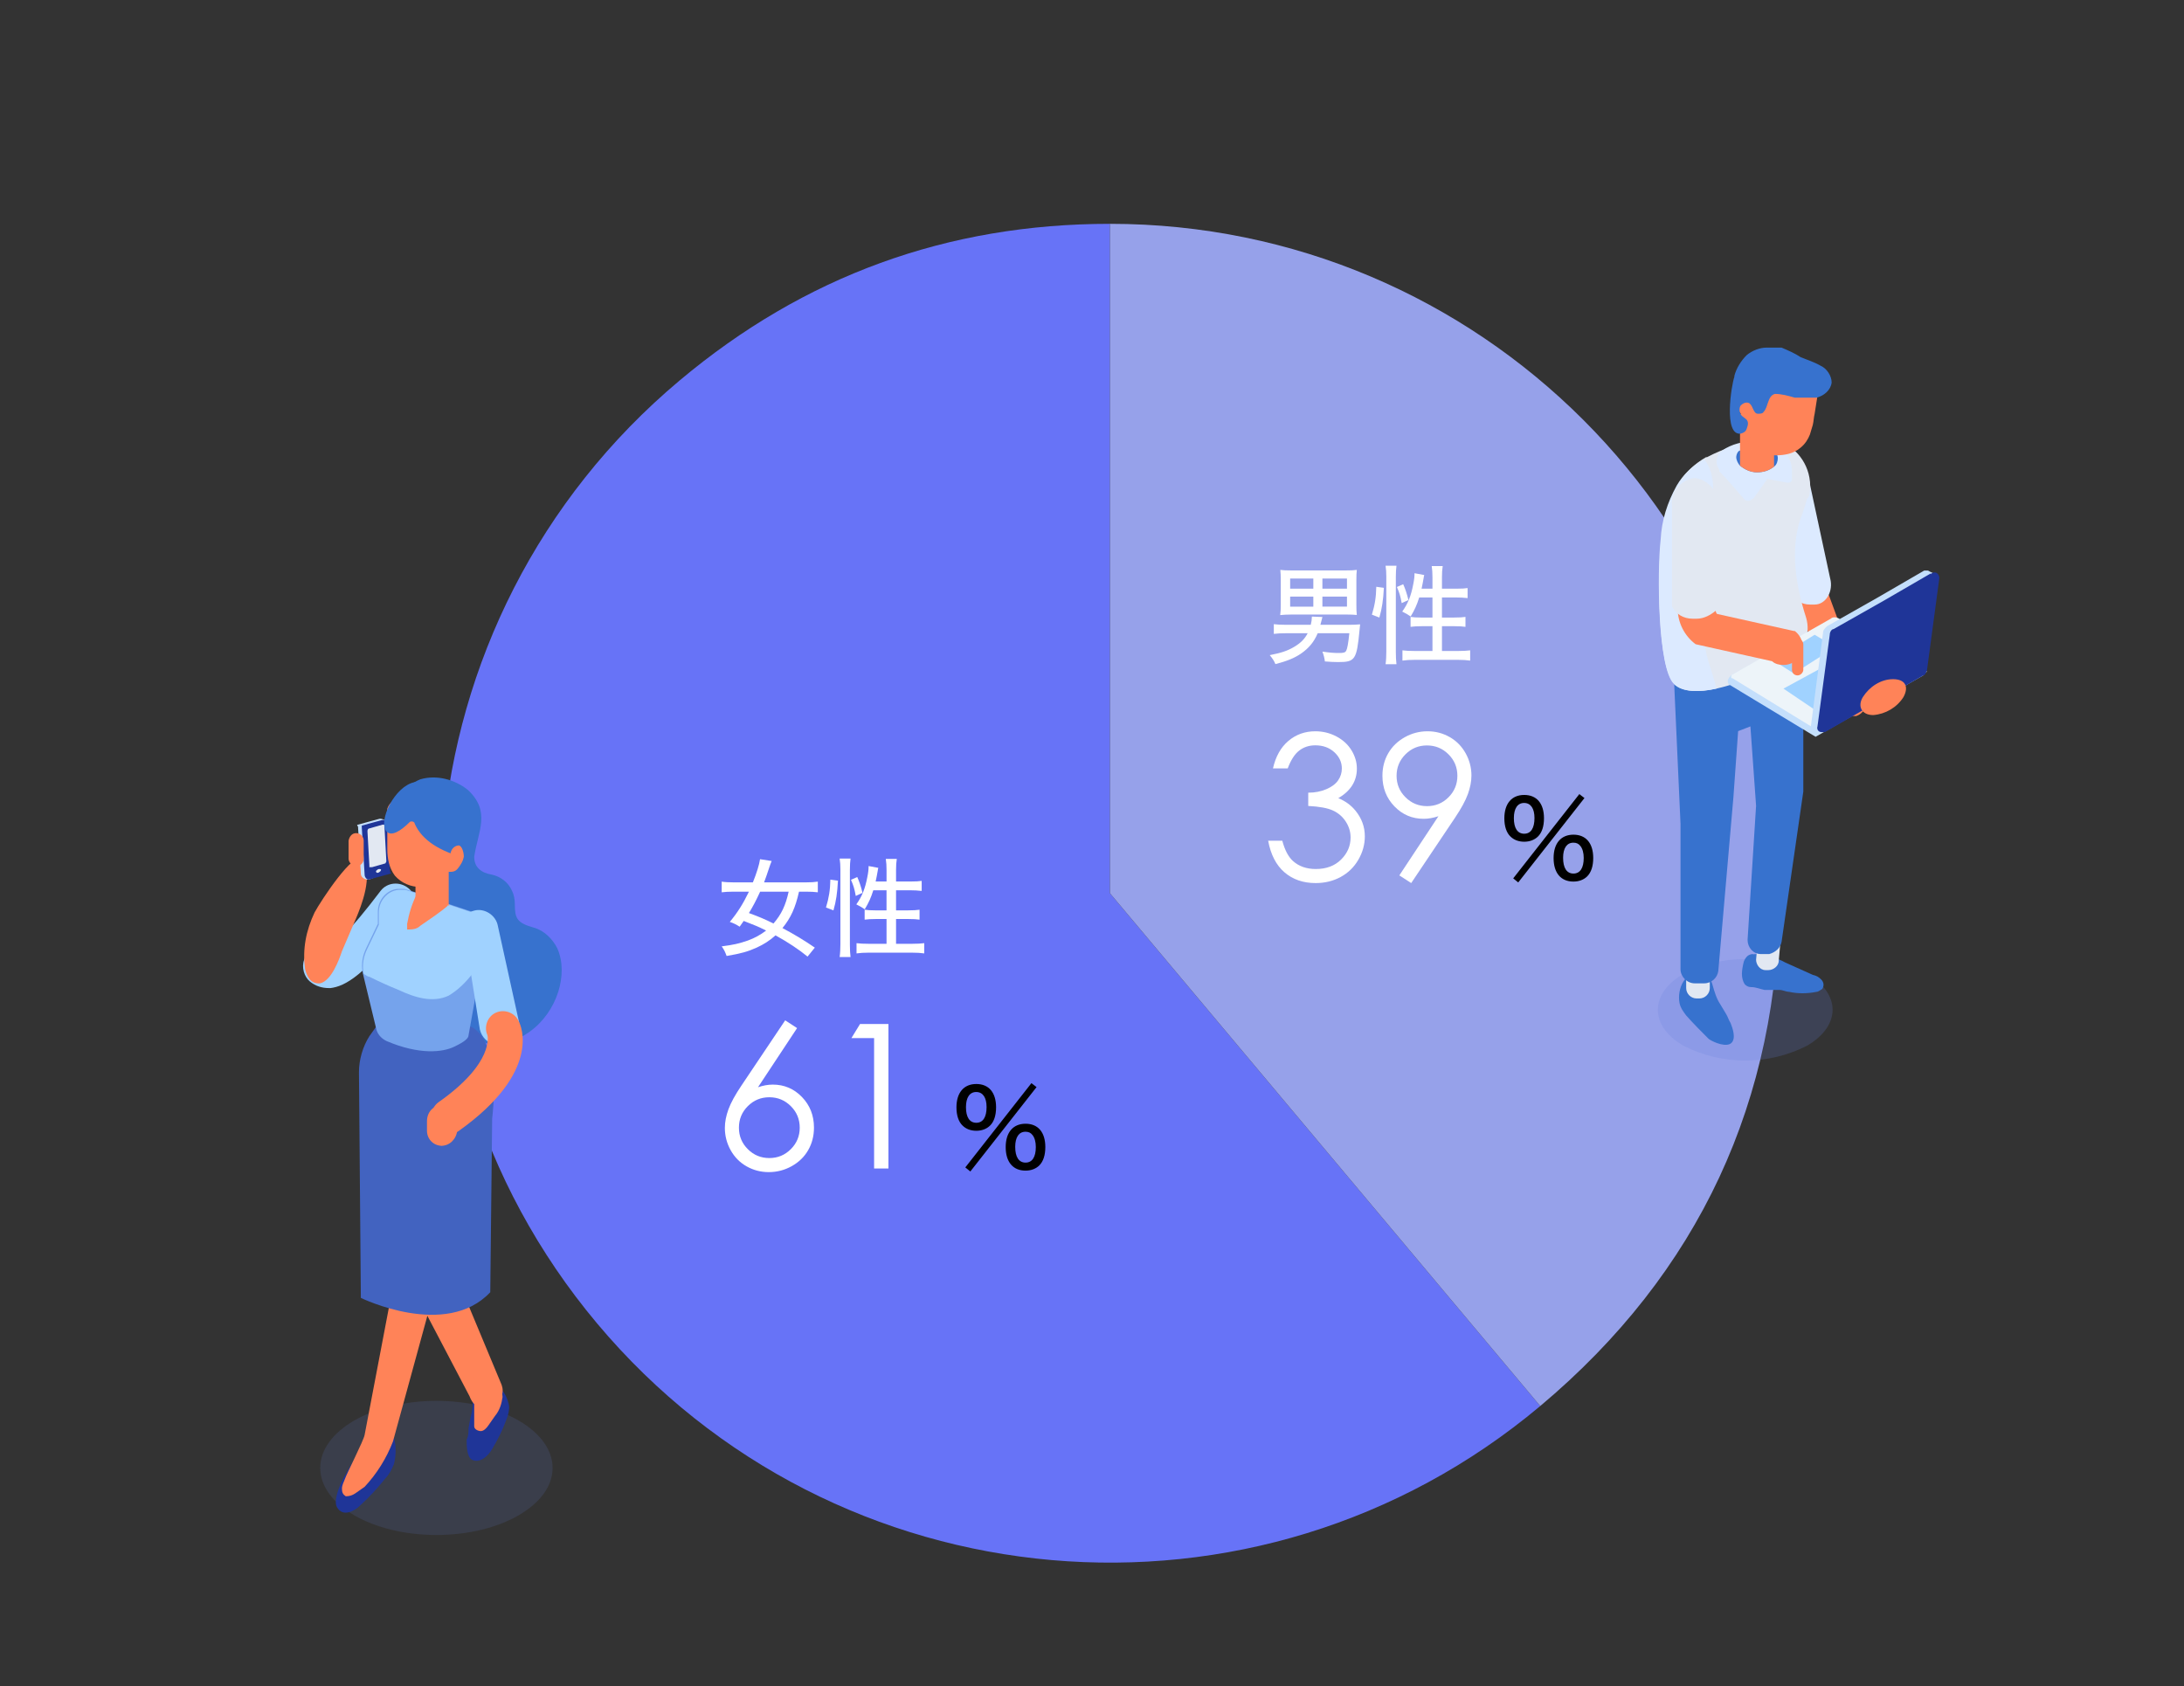<?xml version="1.0" encoding="UTF-8"?>
<svg id="_レイヤー_1" data-name=" レイヤー 1" xmlns="http://www.w3.org/2000/svg" version="1.1" viewBox="0 0 231.2 178.5">
  <rect x="0" y="0" width="231.2" height="178.5" fill="#333333" stroke="none"/>
  <defs>
    <style>
      .cls-1 {
        fill: #3772ce;
      }

      .cls-1, .cls-2, .cls-3, .cls-4, .cls-5, .cls-6, .cls-7, .cls-8, .cls-9, .cls-10, .cls-11, .cls-12, .cls-13, .cls-14, .cls-15, .cls-16 {
        stroke-width: 0px;
      }

      .cls-2 {
        fill: #c4dffc;
      }

      .cls-3 {
        fill: none;
      }

      .cls-4 {
        fill: #ff8358;
      }

      .cls-5 {
        fill: #96a1ea;
      }

      .cls-6 {
        fill: #000;
      }

      .cls-7 {
        fill: #edf4f9;
      }

      .cls-8 {
        fill: #e2e8f2;
      }

      .cls-9 {
        fill: #1f3598;
      }

      .cls-10 {
        fill: #647ddd;
        opacity: .2;
      }

      .cls-10, .cls-17 {
        isolation: isolate;
      }

      .cls-11 {
        fill: #75a3ec;
      }

      .cls-18 {
        opacity: .7;
      }

      .cls-12 {
        fill: #a0d2ff;
      }

      .cls-13 {
        fill: #dceaff;
      }

      .cls-14 {
        fill: #fff;
      }

      .cls-15 {
        fill: #6773f7;
      }

      .cls-16 {
        fill: #4263c0;
      }
    </style>
  </defs>
  <g>
    <path class="cls-15" d="M117.501,94.56l45.551,54.286c-29.981,25.157-74.68,21.247-99.837-8.735s-21.247-74.68,8.735-99.837c13.192-11.069,28.331-16.579,45.551-16.579,0,0,0,70.865-0,70.865Z"/>
    <path class="cls-5" d="M117.501,94.56V23.695c39.138,0,70.865,31.727,70.865,70.865,0,21.917-8.524,40.198-25.314,54.286l-45.551-54.286Z"/>
  </g>
  <g class="cls-18">
    <ellipse class="cls-10" cx="46.2" cy="155.4" rx="12.3" ry="7.1"/>
  </g>
  <path class="cls-12" d="M34.7,104.6h.3c1.5-.2,3.6-1.2,8.5-7.7.7-.9.6-2.2-.3-2.9-.9-.7-2.2-.6-2.9.3h0c-3.4,4.5-5,5.8-5.5,6.1-1.1-.4-2.3.2-2.6,1.2-.3.8,0,1.8.6,2.3s1.3.7,2,.7h-.1Z"/>
  <path class="cls-4" d="M33.9,104.1h0c1.2-.3,2-2.5,2.3-3.4.5-1.2,1-2.3,1.5-3.5s1.9-4.6.6-6.2c-.8-1-4.3,4.3-5,5.6-.9,1.9-1.3,3.9-1,6,.2.8.6,1.6,1.6,1.5Z"/>
  <path class="cls-2" d="M39.1,93.1l1.8-.7s.2,0,0-.2v-5.1c0-.3-.6-.5-.8-.4l-2.2.6s-.2,0,0,.2l.3,5c0.0.4.5.7.9.6Z"/>
  <path class="cls-9" d="M39.1,93.1l2.2-.6s.2,0,0-.2l-.3-5c0-.3-.3-.5-.5-.5l-2.2.6v.2l.3,5c0,.3.3.6.5.5Z"/>
  <path class="cls-8" d="M40.9,91.2l-.2-3.7v-.2h-.2l-1.4.4s-.2,0-.2.3l.2,3.6v.2h.3l1.4-.4.1-.2Z"/>
  <path class="cls-8" d="M40.3,92.2s-.2.2-.3.2-.2,0-.2-.2h0s.2-.2.3-.2c.2,0,.3,0,.2.2h0Z"/>
  <path class="cls-4" d="M37.7,91.7h0c.4,0,.8-.3.8-.8v-1.9c0-.4-.3-.8-.8-.8h0c-.4,0-.7.3-.8.8v1.9c0,.4.4.8.8.8h0Z"/>
  <path class="cls-9" d="M37.5,154.5c-.2.4-.5.8-.7,1.2s-.5.8-.7,1.3c-.3.7-.8,2-.4,2.6.6,1,1.8.4,2.4-.2,1-.9,1.9-1.9,2.7-2.9.4-.4.7-1,.9-1.5.5-1.9,0-4.6-1.9-4.2-.7.1-1,.7-1.3,1.5-.2.7-.6,1.5-1,2.2h0Z"/>
  <path class="cls-9" d="M49.8,150.1l-.2,1.1c0,.4,0,.8-.2,1.2,0,.6,0,1.7.5,2.1.9.5,1.8-.4,2.2-1.1.6-1,1.1-2,1.5-3.1.2-.5.3-.9.3-1.4-.2-1.5-1.6-3.3-3.2-2.3-.5.3-.8.9-.7,1.5s0,1.3-.2,2Z"/>
  <path class="cls-4" d="M44.5,123.7l.8,4.2,7.8,18.7c.3.8,0,1.7-.9,2h0l-1,.3c-.7.2-1.2-.3-1.5-1.1l-9.6-18.3-1-2.7c1.9-1.1,3.7-2.1,5.4-3.1Z"/>
  <path class="cls-4" d="M36.5,156.6c.2-.6,2-4.1,2.1-4.7l5.7-29.9.6-2.4c2.1,0,4.2-.3,6.3-.6l-2.1,6.2-7.5,27.4c-.7,1.8-1.7,3.4-3,4.8l-1,.7c-.3.2-.6.3-1,.3-.3-.2-.4-.4-.4-.8 0-.4.2-.7.3-1Z"/>
  <path class="cls-4" d="M50.2,148.1v2.9c0,.3.4.5.7.5s.6-.3.8-.6l.7-1c.5-.6.7-1.3.8-2,0-.9-.6-1.7-1.2-2.3-.2-.3-.6-.6-1-.6s-.5.2-.7.4c-.3.4-.5.9-.5,1.3,0,.6.3,1.2.4,1.9v-.5h0Z"/>
  <path class="cls-16" d="M48.7,116.6v-20.2c0-.3-.3-.6-.6-.6h0c-.3,0-.6.3-.6.6v20.2c0,.3.3.6.6.6h0c.4-0.0.6-.3.6-.6Z"/>
  <path class="cls-1" d="M42.7,86.7v-.4c0-1.7,0-3.1,1.8-3.8,1.7-.5,3.6,0,5,1.1,2.5,2.3,1.1,4.4.7,7.1,0,1.1.7,1.7,1.9,1.9.9.2,1.7.8,2.1,1.7.2.4.3.9.3,1.4,0,1.5.2,2,2,2.5,1.1.3,2,1.2,2.5,2.2,1.2,2.7,0,6.7-2.9,8.8s-6.1,1.7-7.4-1.1c-.5-1.2-.6-2.6-.3-3.9.5-2.2.3-2.6-.7-3.4h0c-.3-.3-.6-.7-.8-1.1-.4-1-.4-2.2,0-3.2.5-1.5.4-2.5-.3-3.1-.5-.2-1.1-.4-1.7-.5-1-.2-1.9-.9-2.2-1.8-.6-1.5 0-2.9 0-4.4h0Z"/>
  <path class="cls-16" d="M40.1,108.3l-1,1.4c-.7,1.1-1.1,2.5-1.1,3.8l.2,23.9s9,4.4,13.7-.6l.2-18.4s1.1-7.9-2.2-9.7l-9.8-.4Z"/>
  <path class="cls-1" d="M43.9,91.3h0Z"/>
  <path class="cls-11" d="M51.6,99.2l-.6,2.6-1.4,7.8c0,.5-1.1,1-1.5,1.2-1.2.6-3.7.9-7.2-.6-.6-.3-1-.8-1.1-1.4l-1.4-5.8h0c-.2-1,0-1.9.4-2.7l1.2-2.5v-1.3c0-1.2.9-2.3,2.1-2.4h.7l1.3.4,3.4,1.2,3,1c.9.4,1.4,1.4,1.1,2.4h0v.1Z"/>
  <path class="cls-12" d="M51.6,99.2l-.6,2.6-1,1.3c-.7.9-1.5,1.7-2.5,2.3-1.7.8-3.6.2-5.3-.6-1-.4-2.1-.9-3.1-1.4-.2,0-.4-.2-.6-.3h0c-.2-1,0-1.9.4-2.7l1.2-2.5v-1.3c0-1.2.9-2.3,2.1-2.4h.7l1.3.4,3.4,1.2,3,1c.8.3,1.3,1.3,1,2.3h0l-0.0.1Z"/>
  <path class="cls-4" d="M47.5,95.8c-.9.8-2,1.5-3,2.2-.3.3-.7.4-1.2.4s-.2,0-.2,0v-.6c.2-1.1.5-2.1,1-3.1l3.5,1.2h0l-.1-.1Z"/>
  <polygon class="cls-4" points="47.5 91.2 47.5 95.8 44 96.1 44 91.2 47.5 91.2"/>
  <polygon class="cls-4" points="46.9 92.5 44 95.5 44 95.8 44 92.6 46.9 92.5"/>
  <path class="cls-4" d="M41,89.9c0,1,.2,2,.8,2.8.7.8,1.7,1.2,2.7,1.2s1.1,0,1.6-.3c.9-.7,1.5-1.8,1.6-2.9,0-.4.2-.9.2-1.3s0-1-.2-1.5c-.3-1-1-1.9-1.9-2.4s-1.8-.8-2.8-.9c-.5,0-1,0-1.4.2-.3.2-.5.5-.6.8v4.3Z"/>
  <path class="cls-12" d="M52.4,110.6c-.8-.2-1.4-.8-1.6-1.6l-1.6-10c-.3-1.2-.2-2.3,1-2.6,1.1-.3,2.3.5,2.5,1.6h0l2.2,10c.3,1.2-.5,2.3-1.6,2.6h-.9Z"/>
  <path class="cls-1" d="M49.1,90.8c-2.5-.7-4.4-1.8-5.2-3.6,0-.2-.3-.3-.5-.2h0c-1,1-2,1.6-2.5,1-.9-1.1.9-4.8,3-5.2,4.3-.7,6.9,3.8,6,7.5l-.7.4h0l-.1.1Z"/>
  <path class="cls-4" d="M48.6,119.7c-.8.6-2,.4-2.6-.4s-.4-2,.4-2.6h0c6-4.2,5.2-7.1,5.2-7.1-.4-.9,0-2,.9-2.4s2,0,2.4.9c.3.5,2.4,5.4-6.3,11.6Z"/>
  <path class="cls-4" d="M46.7,121.3h0c.9,0,1.6-.7,1.7-1.6v-1c0-.9-.7-1.7-1.6-1.7h0c-.9,0-1.6.7-1.6,1.7v1c0,.9.7,1.6,1.6,1.6h-.1Z"/>
  <path class="cls-4" d="M46.8,91.2h.2-.2Z"/>
  <path class="cls-4" d="M48.6,89.5c-.4,0-.8.3-.9.8,0,.3-.2.5-.3.7,0,0-.2.2-.3.3,0,.4,0,.8.4,1,.4,0,.7,0,1-.4s.5-.7.6-1.2c0-.5-.2-1.1-.5-1.2Z"/>
  <path class="cls-10" d="M191.3,103.1c-4.1-2.1-9-2.1-13.1,0-3.6,2.1-3.6,5.5,0,7.6,4.1,2.1,9,2.1,13.1,0,3.6-2.1,3.6-5.5,0-7.6Z"/>
  <path class="cls-4" d="M195.9,75.9c-.7,0-1.4-.4-1.6-1.1l-4.3-11.7c-.3-.9.1-1.9,1-2.2s1.9,0,2.2,1h0l4.3,11.7c.3.9-.1,1.9-1,2.2h-.6v.1Z"/>
  <path class="cls-13" d="M193.8,61.5l-2.3-10.7h0c-.5-1-1.5-1.5-2.5-1.3-.6,0-1.1.4-1.5.9-.3.5-.4,1-.3,1.6l2.3,10.6h0c.4.9,1.2,1.4,2.1,1.4h.5c1.1,0,1.9-1.2,1.7-2.5h0Z"/>
  <path class="cls-1" d="M185.6,101c-.5,0-.8.3-1,.8-.1.4-.2.9-.2,1.3s.1.8.3,1.1c.2.2.4.3.7.3.5,0,.9.2,1.4.3h1.6c.3,0,.7.2,1,.2.9.2,1.9.2,2.9,0,.2,0,.4-.2.6-.3.2-.3.2-.7-.1-1s-.5-.4-.9-.5l-2.9-1.3c-.9-.5-1.9-.8-3-.9-.3,0-.8,0-.8.5l.4-.5Z"/>
  <path class="cls-8" d="M187.2,98.4h.3c.6,0,1,.6,1,1.1l-.2,2.2c0,.6-.6,1-1.1,1h-.3c-.6,0-1-.6-1-1.1l.2-2.2c0-.6.6-1,1.1-1Z"/>
  <path class="cls-1" d="M182.1,106.3c.2.3.4.7.6,1,.2.3.3.7.5,1,.2.5.6,1.6.1,2.1s-1.8,0-2.4-.4c-.8-.8-1.6-1.6-2.4-2.5-.3-.4-.6-.8-.7-1.3-.3-1.5.6-3.6,2.4-3.1.6.2,1,.7,1.1,1.2.2.7.4,1.4.8,2h0Z"/>
  <path class="cls-8" d="M179.6,101.3h.3c.6,0,1.1.5,1.1,1.1v2.2c0,.6-.5,1.1-1.1,1.1h-.3c-.6,0-1.1-.5-1.1-1.1v-2.2c.1-.7.5-1.1,1.1-1.1Z"/>
  <path class="cls-1" d="M185.7,64.6l-6.1,2.1-2.5,2.8.8,17.7v15.4c0,.8.7,1.5,1.5,1.5h1c.8,0,1.4-.6,1.5-1.3l1.6-18.4.5-7,1.3-.5.6,8.4-.9,14.2c0,.8.6,1.5,1.4,1.5h.9c.7-.2,1.2-.7,1.3-1.3l2.3-15.9v-16.5l-5.2-2.7h0Z"/>
  <path class="cls-8" d="M177.2,72.4c.9.9,2.7.9,4.5.5h0c1.8-.4,3.6-1.1,5.2-2,.1,0,.4-.2.9-.4l1.6-.8c1.6-.8,2.3-2.6,1.8-4.3-1.1-3.4-1.7-7.2-.6-10.5.3-.7.5-1.4.7-2.1,0,0,.2-.2.2-.3v-.3.4c.5-2.2-.5-4.5-2.5-5.6-.6-.3-1.2-.4-1.8-.4h-1c-1.9.3-3.8.9-5.5,1.8h-.1c-1.2.7-2.2,1.6-2.9,2.8-1,1.8-1.6,3.7-1.8,5.8-.5,3.5-.4,13.7,1.3,15.3h0l0.0.1Z"/>
  <path class="cls-8" d="M180.5,48.7l1.4,1.3c-.2-.7-.7-1.2-1.4-1.3h0Z"/>
  <path class="cls-13" d="M177.2,72.4c.9.9,2.7.9,4.5.5-.4-1.9-1.4-3.7-1.2-5.6.1-1.4.9-2.8.5-4.1-.2-.4-.4-.8-.6-1.2-1-2.1-.2-4.5.4-6.8s1-4.8-.4-6.6c-1.2.7-2.2,1.6-2.9,2.8-1,1.8-1.6,3.7-1.7,5.7-.4,3.5-.3,13.7,1.4,15.3Z"/>
  <path class="cls-13" d="M182.1,50c.8.8,1.9,2.1,2.5,2.8.2.3.7.3.9,0h.1l1.5-2.1,2.1.4c.2,0,.4,0,.5-.3h0v-.9c0-1.5-1-2.7-2.4-3-.5,0-1-.2-1.5-.2-1.2,0-2.5.3-3.5,1-.6.5-.8,1.3-.3,2v.2h0l.1.1Z"/>
  <path class="cls-1" d="M183.8,48.4c0,.3.2.7.4.9.5.4,1.1.7,1.8.7s1.3-.2,1.8-.6c.3-.2.4-.6.4-.9s-.2-.7-.4-.9h-.1c-.4-.4-.8-.5-1.2-.6h-.5c-.7,0-1.3.2-1.8.7-.2-0-.4.4-.4.7Z"/>
  <path class="cls-4" d="M184.2,43.8v5.5c.5.4,1.1.7,1.8.7s1.3-.2,1.8-.6v-5.6l-3.6-0Z"/>
  <g class="cls-18">
    <path class="cls-4" d="M187.6,49.1h0l-.7-.3c-1.1-.4-1.8-1.4-2-2.5l-.2-1.4-.3-.5h1.7c.6.7,1.2,1.3,1.7,1.9l-.2,2.8Z"/>
  </g>
  <path class="cls-4" d="M184,43.3c0,.2.2.4.4.6l.2.2h0s.1,0,.1.2.1,0,.1.2c0,1.1.5,2.2,1.4,2.9.1,0,.3.2.4.3.3.2.6.4,1,.5h.4c1,0,1.9-.2,2.6-.8.5-.4.8-.9,1-1.4.1-.3.2-.7.3-1,.1-.4.1-.8.2-1.2l.3-1.9c0-.2.1-.5.1-.8s.1-.2.1-.3c0-.3-.2-.7-.5-.9-.4-.3-.9-.4-1.4-.4-1,0-2.1,0-3.1.3s-1.8,1-2.3,1.9c-.3.6-1.3,1-1.3,1.5h0v.1Z"/>
  <path class="cls-1" d="M183.6,39.8c.2-.8.7-1.6,1.3-2.2.6-.5,1.4-.8,2.1-.8h1.6c.7.3,1.4.6,2,1,.7.3,1.4.5,2.1.9.7.3,1.2,1.1,1.2,1.8-.1.8-.8,1.4-1.6,1.6h-2.3c-.7-.2-1.4-.4-2.1-.4-.8.2-.7,1.4-1.2,1.9-.1.2-.4.2-.6.2-.5,0-.5-.8-.9-1.1-.3-.2-.7,0-.9.2s-.2.7,0,1,.6.4.7.7,0,.5-.1.8-.3.4-.6.5c-1.9.3-1-5.2-.7-6h0v-.1h0Z"/>
  <path class="cls-2" d="M183.4,71.4l10.4-5.7,9.8,5.8-11.4,6.5-9.1-5.5c-.1,0-.2-.2-.2-.4h0c0-.2.2-.5.5-.7Z"/>
  <path class="cls-7" d="M192.7,77.5l11.3-6.4-9.3-5.6c-.3-.2-.7-.2-.9,0l-10.4,5.9c-.1,0-.2.3-.1.4h.1l9.3,5.7h0Z"/>
  <polygon class="cls-12" points="197.8 68 188.8 72.9 192.5 75.4 201.3 70.4 197.8 68"/>
  <polygon class="cls-12" points="187.7 69.9 192.1 67.2 194.3 68.5 189.9 71.3 187.7 69.9"/>
  <path class="cls-2" d="M191.7,76.9l1.3-10c0-.2.2-.4.4-.6l5.3-3,5-2.9h.4c.3.2.7.3,1,.5l-.6.3-1.3,9.5c0,.2-.2.4-.4.5l-10,6.3c-.3.4-1.1-.3-1.1-.5h0l0-.1Z"/>
  <path class="cls-9" d="M204.4,60.7l-5,2.9-5.3,3c-.2,0-.4.3-.4.6l-1.3,9.7c-.1.3.1.6.4.6h.4l10.4-6c.2,0,.3-.3.4-.6l1.3-9.7c0-.3-.2-.6-.5-.6,0,0-.3,0-.4.2h0l0-.1Z"/>
  <path class="cls-4" d="M177.6,53.3v11.1c0,1.5.7,2.9,1.9,3.8l8.1,1.8c.3.3.8.4,1.2.4.6,0,1.3-.3,1.6-.8.7-.9.5-2.1-.4-2.8h-.1l-8.1-1.8c-.1,0-.2-.3-.2-.5v-11.2c0-1.1-.9-2-2-2s-2,.9-2,2Z"/>
  <path class="cls-8" d="M179.4,50.6c-1.5.2-2.6,1.5-2.4,3v10.6h0c.4.8,1.2,1.3,2.2,1.3h.4c.8,0,1.5-.4,2.1-.9h.1v-11c.2-1.5-.9-2.8-2.4-3h0Z"/>
  <path class="cls-4" d="M190.3,71.5h0c-.4,0-.6-.3-.6-.6v-2.7c0-.4.3-.6.6-.6h0c.3,0,.6.3.6.6v2.7c-0.0.3-.3.6-.6.6Z"/>
  <path class="cls-4" d="M197.2,73.8c.7-1.1,1.9-1.9,3.2-1.9s1.7.8,1.1,1.9c-.7,1.1-1.9,1.8-3.2,1.9-1.2-0-1.7-.9-1.1-1.9Z"/>
  <rect class="cls-3" y="0" width="231.2" height="178.5"/>
  <g class="cls-17">
    <g class="cls-17">
      <g class="cls-17">
        <path class="cls-14" d="M83.121,108.017l1.258.821-4.137,6.261c.555-.187,1.075-.28,1.561-.28,1.215,0,2.247.438,3.094,1.315.847.877,1.271,1.957,1.271,3.24,0,.88-.205,1.676-.614,2.387-.409.711-.991,1.275-1.744,1.695-.753.419-1.564.629-2.431.629-.84,0-1.619-.203-2.338-.608-.718-.405-1.282-.976-1.692-1.711-.409-.734-.614-1.521-.614-2.36,0-.624.127-1.281.38-1.972.253-.689.707-1.52,1.359-2.49l4.646-6.927ZM81.441,116.16c-.889,0-1.648.313-2.276.941-.628.627-.942,1.388-.942,2.282,0,.888.314,1.646.943,2.272.628.628,1.387.941,2.276.941.889,0,1.647-.313,2.276-.941.628-.627.943-1.385.943-2.272,0-.895-.314-1.655-.943-2.282-.629-.628-1.388-.941-2.276-.941Z"/>
        <path class="cls-14" d="M91.046,108.402h3.005v15.299h-1.518v-13.802h-2.403l.916-1.497Z"/>
      </g>
    </g>
  </g>
  <g class="cls-17">
    <g class="cls-17">
      <g class="cls-17">
        <path class="cls-14" d="M85.49,101.271c-.905-.747-2.081-1.527-3.392-2.251-.588.532-1.232.95-2.001,1.301-.927.418-1.65.622-3.177.882-.181-.486-.249-.622-.52-1.018,1.232-.158,1.843-.294,2.782-.622.712-.26,1.323-.599,1.922-1.052-.927-.452-.972-.475-2.375-1.018-.124.182-.192.283-.429.611-.374-.238-.622-.362-1.041-.509.814-.984,1.391-1.889,2.024-3.2h-1.617c-.52,0-.916.022-1.267.067v-1.13c.351.057.758.079,1.267.079h2.035c.396-.984.678-1.877.757-2.454l1.232.192c-.102.249-.181.452-.294.803-.147.452-.339,1.018-.509,1.459h4.421c.543,0,.905-.022,1.267-.079v1.13c-.362-.045-.746-.067-1.244-.067h-.747c-.384,1.707-.859,2.759-1.752,3.855,1.267.667,2.375,1.346,3.426,2.069l-.769.95ZM80.47,94.396c-.441.961-.792,1.617-1.188,2.262,1.131.418,1.64.633,2.601,1.107.837-.972,1.278-1.899,1.605-3.369h-3.019Z"/>
        <path class="cls-14" d="M87.439,96.07c.316-1.052.441-1.82.463-2.951l.803.112c-.068,1.301-.192,2.16-.475,3.144l-.792-.305ZM88.886,101.316c.056-.385.079-.894.079-1.38v-7.869c0-.464-.023-.792-.079-1.176h1.153c-.045.373-.068.689-.068,1.176v7.938c0,.543.022.916.068,1.312h-1.153ZM90.593,94.848c-.147-.791-.237-1.085-.509-1.707l.667-.294c.215.475.396,1.006.554,1.673l-.712.328ZM92.448,94.249c-.26.825-.475,1.288-.905,2.012-.373-.248-.384-.26-.893-.52.599-.837.927-1.64,1.165-2.884.102-.497.136-.813.136-1.176l1.029.192c-.034.113-.034.147-.068.339-.034.238-.136.735-.215,1.108h1.153v-1.221c0-.452-.022-.803-.079-1.176h1.165c-.056.35-.079.712-.079,1.176v1.221h1.504c.588,0,.927-.022,1.21-.067v1.062c-.373-.045-.803-.067-1.199-.067h-1.515v2.125h1.3c.543,0,.882-.022,1.188-.067v1.051c-.306-.045-.667-.067-1.199-.067h-1.289v2.623h1.696c.542,0,.95-.022,1.289-.067v1.085c-.384-.057-.78-.079-1.289-.079h-4.591c-.498,0-.893.022-1.289.079v-1.085c.339.045.758.067,1.289.067h1.888v-2.623h-1.108c-.475,0-.916.022-1.21.067v-1.051c.317.045.611.067,1.085.067h1.232v-2.125h-1.402Z"/>
      </g>
    </g>
  </g>
  <g class="cls-17">
    <g class="cls-17">
      <g class="cls-17">
        <path class="cls-6" d="M101.896,119.155c-.418-.396-.645-1.074-.645-1.923,0-1.56.78-2.476,2.103-2.476,1.323,0,2.092.904,2.092,2.465,0,.859-.215,1.526-.645,1.944-.362.351-.871.543-1.447.543-.588,0-1.097-.192-1.458-.554ZM109.189,114.666l.542.418-7.01,8.933-.532-.43,6.999-8.921ZM102.258,117.21c0,1.062.384,1.651,1.097,1.651.701,0,1.085-.589,1.085-1.662,0-1.007-.396-1.595-1.097-1.595-.689,0-1.085.577-1.085,1.605ZM106.464,121.439c0-1.56.78-2.476,2.103-2.476,1.323,0,2.092.904,2.092,2.465,0,.87-.215,1.526-.645,1.956-.362.351-.871.543-1.447.543-1.334,0-2.103-.916-2.103-2.488ZM107.471,121.405c0,1.085.385,1.673,1.097,1.673.701,0,1.085-.588,1.085-1.65,0-.543-.124-.983-.35-1.267-.192-.249-.418-.351-.747-.351-.689,0-1.085.577-1.085,1.595Z"/>
      </g>
    </g>
  </g>
  <g class="cls-17">
    <g class="cls-17">
      <g class="cls-17">
        <path class="cls-14" d="M136.318,81.348h-1.561c.285-1.263.829-2.233,1.633-2.912.805-.68,1.755-1.02,2.851-1.02.797,0,1.54.182,2.23.546s1.224.854,1.603,1.472c.377.617.566,1.262.566,1.935,0,1.317-.655,2.36-1.966,3.13.735.299,1.338.735,1.81,1.311.666.812.998,1.72.998,2.726,0,.866-.229,1.693-.686,2.48-.458.787-1.082,1.396-1.873,1.825-.79.43-1.674.645-2.651.645-1.317,0-2.417-.38-3.298-1.139-.88-.76-1.455-1.874-1.726-3.344h1.497c.264.991.642,1.709,1.134,2.152.631.562,1.436.843,2.413.843,1.109,0,2-.333,2.673-.998.673-.666,1.009-1.446,1.009-2.341,0-.596-.168-1.154-.504-1.674-.337-.521-.787-.912-1.353-1.176-.565-.263-1.44-.426-2.626-.488v-1.404c.7,0,1.338-.123,1.914-.369.575-.246.992-.56,1.253-.941.26-.381.39-.797.39-1.248,0-.665-.266-1.241-.795-1.727-.531-.485-1.201-.728-2.013-.728-.659,0-1.228.186-1.706.557-.479.37-.884,1-1.217,1.888Z"/>
        <path class="cls-14" d="M149.393,93.485l-1.259-.812,4.139-6.265c-.555.183-1.075.274-1.562.274-1.216,0-2.247-.438-3.095-1.315s-1.271-1.957-1.271-3.24c0-.88.204-1.674.614-2.382.408-.707.989-1.271,1.741-1.695.753-.423,1.559-.634,2.419-.634.846,0,1.627.204,2.345.613s1.28.981,1.69,1.716c.408.735.613,1.519.613,2.351,0,.631-.127,1.292-.38,1.981-.253.69-.706,1.521-1.356,2.491l-4.639,6.916ZM151.063,85.341c.896,0,1.656-.313,2.28-.941.625-.627.937-1.385.937-2.272,0-.887-.313-1.645-.941-2.272-.628-.627-1.388-.941-2.282-.941-.889,0-1.646.314-2.273.941-.627.628-.941,1.386-.941,2.272,0,.888.314,1.646.943,2.272.629.628,1.389.941,2.278.941Z"/>
      </g>
    </g>
  </g>
  <g class="cls-17">
    <g class="cls-17">
      <g class="cls-17">
        <path class="cls-14" d="M139.493,67.037c-.396.928-.927,1.572-1.774,2.16-.701.475-1.481.791-2.703,1.107-.146-.351-.294-.576-.599-.949,1.221-.237,1.865-.452,2.578-.871.7-.418,1.119-.837,1.436-1.447h-2.284c-.588,0-.916.022-1.3.068v-1.029c.316.045.769.068,1.312.068h2.601c.079-.317.113-.589.113-.804v-.067l1.119.045q-.046.136-.125.486s-.067.26-.09.34h3.019c.407,0,.746-.012,1.188-.046-.022.192-.034.283-.057.555-.306,3.199-.464,3.437-2.272,3.437-.43,0-.792-.022-1.402-.067-.045-.362-.113-.634-.26-1.04.78.112,1.232.146,1.729.146.521,0,.679-.045.792-.249.112-.226.215-.746.327-1.843h-3.347ZM143.587,64.018c0,.486.011.734.045,1.085-.306-.033-.679-.045-1.074-.045h-5.846c-.43,0-.87.022-1.188.057.046-.316.057-.588.057-1.097v-2.544c0-.531-.011-.803-.045-1.143.316.046.622.057,1.119.057h5.846c.509,0,.814-.011,1.131-.057-.034.34-.045.611-.045,1.143v2.544ZM136.576,61.248v1.074h2.454v-1.074h-2.454ZM136.576,63.159v1.062h2.454v-1.062h-2.454ZM142.592,62.322v-1.074h-2.601v1.074h2.601ZM142.592,64.221v-1.062h-2.601v1.062h2.601Z"/>
        <path class="cls-14" d="M145.23,65.07c.316-1.052.441-1.82.464-2.951l.803.112c-.068,1.301-.192,2.16-.475,3.144l-.792-.305ZM146.678,70.316c.057-.385.079-.894.079-1.38v-7.869c0-.464-.022-.792-.079-1.176h1.153c-.045.373-.067.689-.067,1.176v7.938c0,.543.022.916.067,1.312h-1.153ZM148.385,63.848c-.146-.791-.237-1.085-.509-1.707l.667-.294c.215.475.396,1.006.555,1.673l-.713.328ZM150.239,63.25c-.26.825-.475,1.288-.904,2.012-.373-.248-.385-.26-.894-.52.6-.837.928-1.64,1.165-2.884.102-.497.136-.813.136-1.176l1.028.192c-.033.113-.033.147-.067.339-.034.238-.136.735-.215,1.108h1.153v-1.221c0-.452-.022-.803-.079-1.176h1.164c-.057.35-.079.712-.079,1.176v1.221h1.504c.588,0,.928-.022,1.21-.067v1.062c-.373-.045-.803-.067-1.198-.067h-1.516v2.125h1.301c.543,0,.882-.022,1.188-.067v1.051c-.306-.045-.668-.067-1.199-.067h-1.289v2.623h1.696c.543,0,.95-.022,1.289-.067v1.085c-.385-.057-.78-.079-1.289-.079h-4.591c-.497,0-.893.022-1.289.079v-1.085c.34.045.758.067,1.289.067h1.889v-2.623h-1.108c-.475,0-.916.022-1.21.067v-1.051c.317.045.611.067,1.086.067h1.232v-2.125h-1.402Z"/>
      </g>
    </g>
  </g>
  <g class="cls-17">
    <g class="cls-17">
      <g class="cls-17">
        <path class="cls-6" d="M159.896,88.555c-.418-.396-.645-1.074-.645-1.923,0-1.56.78-2.476,2.104-2.476s2.092.904,2.092,2.465c0,.859-.215,1.526-.645,1.944-.362.351-.871.543-1.447.543-.588,0-1.097-.192-1.459-.554ZM167.189,84.066l.543.418-7.01,8.933-.532-.43,6.999-8.921ZM160.259,86.61c0,1.062.384,1.651,1.097,1.651.701,0,1.085-.589,1.085-1.662,0-1.007-.396-1.595-1.097-1.595-.689,0-1.085.577-1.085,1.605ZM164.465,90.838c0-1.56.78-2.476,2.103-2.476,1.323,0,2.092.904,2.092,2.465,0,.87-.215,1.526-.645,1.956-.361.351-.87.543-1.447.543-1.334,0-2.103-.916-2.103-2.488ZM165.471,90.805c0,1.085.385,1.673,1.097,1.673.701,0,1.086-.588,1.086-1.65,0-.543-.124-.983-.351-1.267-.192-.249-.418-.351-.746-.351-.689,0-1.086.577-1.086,1.595Z"/>
      </g>
    </g>
  </g>
</svg>